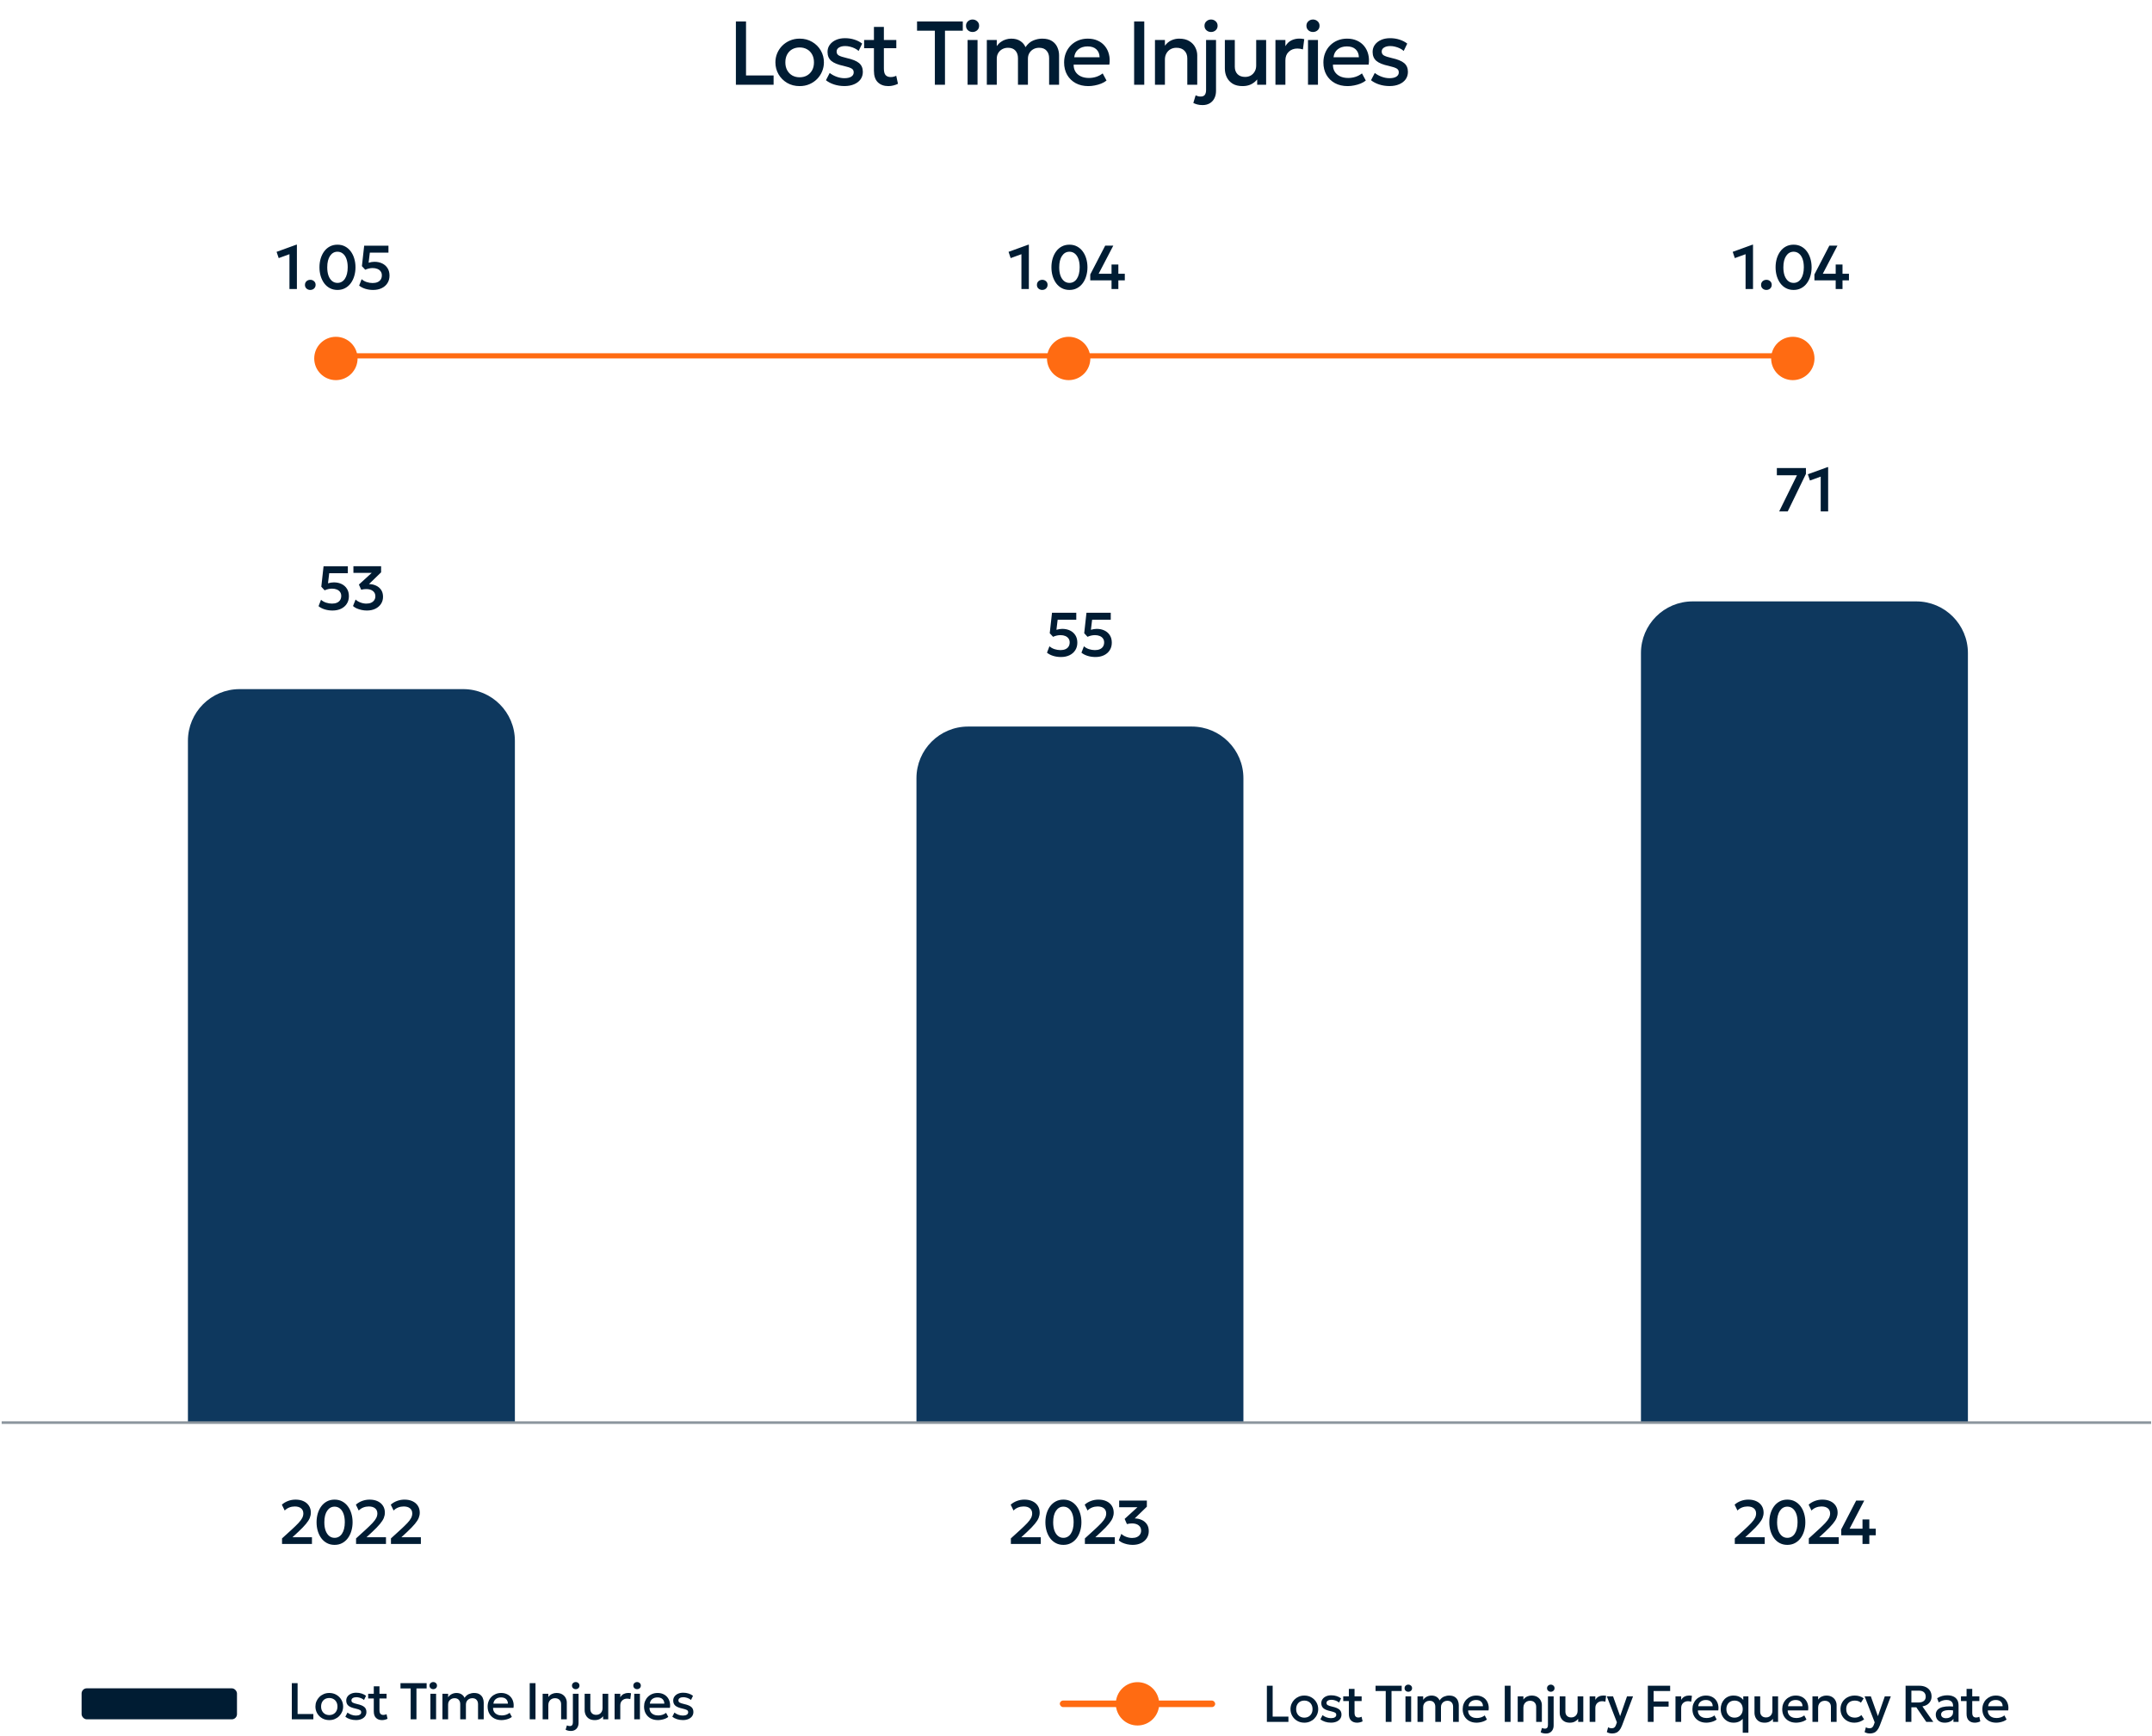<svg width="833" height="672" viewBox="0 0 833 672" fill="none" xmlns="http://www.w3.org/2000/svg">
<path d="M284.852 32.807V8.307H288.772V29.202H299.447V32.807H284.852ZM309.525 33.332C307.716 33.332 306.1 32.918 304.677 32.09C303.265 31.25 302.157 30.136 301.352 28.747C300.547 27.347 300.145 25.813 300.145 24.145C300.145 22.908 300.372 21.741 300.827 20.645C301.294 19.536 301.947 18.556 302.787 17.705C303.639 16.853 304.636 16.182 305.78 15.692C306.923 15.202 308.177 14.957 309.542 14.957C311.35 14.957 312.96 15.377 314.372 16.217C315.795 17.046 316.91 18.16 317.715 19.56C318.52 20.948 318.922 22.476 318.922 24.145C318.922 25.37 318.689 26.536 318.222 27.645C317.767 28.753 317.12 29.733 316.28 30.585C315.44 31.436 314.448 32.107 313.305 32.597C312.161 33.087 310.901 33.332 309.525 33.332ZM309.525 29.92C310.598 29.92 311.549 29.686 312.377 29.22C313.217 28.741 313.876 28.07 314.355 27.207C314.833 26.344 315.072 25.323 315.072 24.145C315.072 22.966 314.833 21.945 314.355 21.082C313.876 20.207 313.217 19.536 312.377 19.07C311.549 18.603 310.598 18.37 309.525 18.37C308.451 18.37 307.495 18.603 306.655 19.07C305.826 19.536 305.173 20.207 304.695 21.082C304.228 21.945 303.995 22.966 303.995 24.145C303.995 25.323 304.234 26.344 304.712 27.207C305.19 28.07 305.844 28.741 306.672 29.22C307.512 29.686 308.463 29.92 309.525 29.92ZM326.884 33.315C325.449 33.315 324.108 33.111 322.859 32.702C321.611 32.294 320.561 31.745 319.709 31.057L321.162 28.24C321.967 28.87 322.871 29.366 323.874 29.727C324.889 30.089 325.887 30.27 326.867 30.27C327.998 30.27 328.879 30.071 329.509 29.675C330.139 29.278 330.454 28.724 330.454 28.012C330.454 27.335 330.18 26.84 329.632 26.525C329.095 26.198 328.068 25.86 326.552 25.51C324.37 25.055 322.783 24.413 321.792 23.585C320.812 22.745 320.322 21.584 320.322 20.102C320.322 19.064 320.608 18.148 321.179 17.355C321.763 16.55 322.562 15.92 323.577 15.465C324.592 15.01 325.764 14.782 327.094 14.782C328.389 14.782 329.608 14.969 330.752 15.342C331.895 15.704 332.887 16.217 333.727 16.882L332.362 19.717C331.93 19.332 331.428 19 330.857 18.72C330.285 18.44 329.678 18.224 329.037 18.072C328.407 17.909 327.777 17.827 327.147 17.827C326.167 17.827 325.368 18.02 324.749 18.405C324.143 18.778 323.839 19.297 323.839 19.962C323.839 20.651 324.131 21.158 324.714 21.485C325.298 21.811 326.301 22.138 327.724 22.465C329.964 22.955 331.568 23.608 332.537 24.425C333.505 25.241 333.989 26.373 333.989 27.82C333.989 28.928 333.692 29.896 333.097 30.725C332.502 31.541 331.668 32.177 330.594 32.632C329.533 33.087 328.296 33.315 326.884 33.315ZM343.864 33.332C342.173 33.332 340.819 32.842 339.804 31.862C338.789 30.882 338.282 29.383 338.282 27.365V10.425H342.132V15.482H346.944V18.667H342.132V26.525C342.132 27.738 342.359 28.596 342.814 29.097C343.281 29.587 343.934 29.832 344.774 29.832C345.183 29.832 345.568 29.785 345.929 29.692C346.291 29.599 346.618 29.476 346.909 29.325L347.592 32.44C347.09 32.696 346.513 32.906 345.859 33.07C345.218 33.245 344.553 33.332 343.864 33.332ZM334.484 18.667V15.482H338.789V18.667H334.484ZM361.865 32.807V11.895H354.97V8.307H372.68V11.895H365.785V32.807H361.865ZM374.537 32.807V15.482H378.387V32.807H374.537ZM376.462 12.385C375.774 12.385 375.179 12.163 374.677 11.72C374.176 11.276 373.925 10.693 373.925 9.97C373.925 9.258 374.176 8.68 374.677 8.237C375.179 7.782 375.774 7.555 376.462 7.555C377.151 7.555 377.746 7.782 378.247 8.237C378.749 8.68 379 9.258 379 9.97C379 10.693 378.749 11.276 378.247 11.72C377.746 12.163 377.151 12.385 376.462 12.385ZM381.982 32.807V15.482H385.832V17.862C386.298 17.186 386.835 16.637 387.442 16.217C388.048 15.786 388.69 15.47 389.367 15.272C390.043 15.062 390.732 14.957 391.432 14.957C392.843 14.957 394.016 15.266 394.949 15.885C395.894 16.503 396.559 17.296 396.944 18.265C397.808 17.005 398.811 16.141 399.954 15.675C401.098 15.196 402.247 14.957 403.402 14.957C405 14.957 406.278 15.272 407.234 15.902C408.191 16.532 408.879 17.343 409.299 18.335C409.731 19.326 409.947 20.347 409.947 21.397V32.807H406.097V22.517C406.097 21.316 405.764 20.347 405.099 19.612C404.446 18.866 403.489 18.492 402.229 18.492C401.401 18.492 400.66 18.673 400.007 19.035C399.353 19.396 398.834 19.898 398.449 20.54C398.076 21.17 397.889 21.899 397.889 22.727V32.807H394.039V22.517C394.039 21.316 393.713 20.347 393.059 19.612C392.406 18.866 391.443 18.492 390.172 18.492C389.355 18.492 388.614 18.673 387.949 19.035C387.296 19.396 386.777 19.898 386.392 20.54C386.018 21.17 385.832 21.899 385.832 22.727V32.807H381.982ZM421.296 33.332C419.429 33.332 417.79 32.953 416.378 32.195C414.967 31.425 413.864 30.351 413.071 28.975C412.289 27.598 411.898 26 411.898 24.18C411.898 22.85 412.126 21.625 412.581 20.505C413.036 19.373 413.678 18.393 414.506 17.565C415.334 16.736 416.303 16.095 417.411 15.64C418.531 15.185 419.75 14.957 421.068 14.957C422.503 14.957 423.781 15.214 424.901 15.727C426.021 16.229 426.948 16.935 427.683 17.845C428.43 18.755 428.955 19.822 429.258 21.047C429.573 22.261 429.626 23.579 429.416 25.002H415.591C415.568 26.041 415.795 26.951 416.273 27.732C416.752 28.502 417.434 29.103 418.321 29.535C419.219 29.966 420.275 30.182 421.488 30.182C422.468 30.182 423.413 30.036 424.323 29.745C425.245 29.441 426.079 28.998 426.826 28.415L428.313 31.18C427.753 31.635 427.077 32.026 426.283 32.352C425.49 32.667 424.662 32.906 423.798 33.07C422.935 33.245 422.101 33.332 421.296 33.332ZM415.818 22.167H425.636C425.601 20.86 425.181 19.834 424.376 19.087C423.583 18.34 422.451 17.967 420.981 17.967C419.558 17.967 418.373 18.34 417.428 19.087C416.495 19.834 415.958 20.86 415.818 22.167ZM439.002 32.807V8.307H442.922V32.807H439.002ZM447.067 32.807V15.482H450.917V17.687C451.64 16.719 452.48 16.025 453.437 15.605C454.393 15.173 455.385 14.957 456.412 14.957C457.998 14.957 459.311 15.272 460.349 15.902C461.387 16.532 462.157 17.343 462.659 18.335C463.172 19.326 463.429 20.347 463.429 21.397V32.807H459.579V22.587C459.579 21.351 459.206 20.359 458.459 19.612C457.724 18.866 456.697 18.492 455.379 18.492C454.516 18.492 453.746 18.685 453.069 19.07C452.404 19.455 451.879 19.991 451.494 20.68C451.109 21.356 450.917 22.15 450.917 23.06V32.807H447.067ZM465.502 40.682C464.744 40.682 464.079 40.606 463.507 40.455C462.936 40.315 462.405 40.116 461.915 39.86L462.807 36.902C463.099 37.042 463.391 37.153 463.682 37.235C463.974 37.328 464.324 37.375 464.732 37.375C465.502 37.375 466.045 37.159 466.36 36.727C466.687 36.295 466.85 35.654 466.85 34.802V15.482H470.7V35.17C470.7 36.29 470.484 37.258 470.052 38.075C469.632 38.903 469.032 39.545 468.25 40C467.468 40.455 466.552 40.682 465.502 40.682ZM468.775 12.385C468.087 12.385 467.492 12.163 466.99 11.72C466.488 11.276 466.237 10.693 466.237 9.97C466.237 9.258 466.488 8.68 466.99 8.237C467.492 7.782 468.087 7.555 468.775 7.555C469.463 7.555 470.058 7.782 470.56 8.237C471.062 8.68 471.312 9.258 471.312 9.97C471.312 10.693 471.062 11.276 470.56 11.72C470.058 12.163 469.463 12.385 468.775 12.385ZM480.979 33.332C479.428 33.332 478.144 33.023 477.129 32.405C476.126 31.775 475.373 30.946 474.872 29.92C474.37 28.893 474.119 27.773 474.119 26.56V15.482H477.969V25.842C477.969 27.032 478.319 27.989 479.019 28.712C479.731 29.424 480.711 29.78 481.959 29.78C482.776 29.78 483.505 29.599 484.147 29.237C484.788 28.864 485.296 28.345 485.669 27.68C486.054 27.015 486.247 26.245 486.247 25.37V15.482H490.097V32.807H486.632V30.76C485.955 31.576 485.15 32.212 484.217 32.667C483.295 33.111 482.216 33.332 480.979 33.332ZM493.701 32.807V15.482H497.551V17.88C498.205 16.795 498.998 16.036 499.931 15.605C500.865 15.161 501.868 14.94 502.941 14.94C503.291 14.94 503.624 14.957 503.939 14.992C504.254 15.027 504.557 15.08 504.849 15.15L504.341 19.122C503.991 19.017 503.636 18.936 503.274 18.877C502.912 18.819 502.551 18.79 502.189 18.79C500.847 18.79 499.739 19.204 498.864 20.032C497.989 20.849 497.551 21.963 497.551 23.375V32.807H493.701ZM506.307 32.807V15.482H510.157V32.807H506.307ZM508.232 12.385C507.544 12.385 506.949 12.163 506.447 11.72C505.945 11.276 505.694 10.693 505.694 9.97C505.694 9.258 505.945 8.68 506.447 8.237C506.949 7.782 507.544 7.555 508.232 7.555C508.92 7.555 509.515 7.782 510.017 8.237C510.519 8.68 510.769 9.258 510.769 9.97C510.769 10.693 510.519 11.276 510.017 11.72C509.515 12.163 508.92 12.385 508.232 12.385ZM521.661 33.332C519.795 33.332 518.155 32.953 516.744 32.195C515.332 31.425 514.23 30.351 513.436 28.975C512.655 27.598 512.264 26 512.264 24.18C512.264 22.85 512.491 21.625 512.946 20.505C513.401 19.373 514.043 18.393 514.871 17.565C515.7 16.736 516.668 16.095 517.776 15.64C518.896 15.185 520.115 14.957 521.434 14.957C522.869 14.957 524.146 15.214 525.266 15.727C526.386 16.229 527.314 16.935 528.049 17.845C528.795 18.755 529.32 19.822 529.624 21.047C529.939 22.261 529.991 23.579 529.781 25.002H515.956C515.933 26.041 516.16 26.951 516.639 27.732C517.117 28.502 517.8 29.103 518.686 29.535C519.585 29.966 520.64 30.182 521.854 30.182C522.834 30.182 523.779 30.036 524.689 29.745C525.61 29.441 526.445 28.998 527.191 28.415L528.679 31.18C528.119 31.635 527.442 32.026 526.649 32.352C525.855 32.667 525.027 32.906 524.164 33.07C523.3 33.245 522.466 33.332 521.661 33.332ZM516.184 22.167H526.001C525.966 20.86 525.546 19.834 524.741 19.087C523.948 18.34 522.816 17.967 521.346 17.967C519.923 17.967 518.739 18.34 517.794 19.087C516.86 19.834 516.324 20.86 516.184 22.167ZM537.876 33.315C536.441 33.315 535.099 33.111 533.851 32.702C532.602 32.294 531.552 31.745 530.701 31.057L532.153 28.24C532.958 28.87 533.862 29.366 534.866 29.727C535.881 30.089 536.878 30.27 537.858 30.27C538.99 30.27 539.871 30.071 540.501 29.675C541.131 29.278 541.446 28.724 541.446 28.012C541.446 27.335 541.171 26.84 540.623 26.525C540.086 26.198 539.06 25.86 537.543 25.51C535.361 25.055 533.775 24.413 532.783 23.585C531.803 22.745 531.313 21.584 531.313 20.102C531.313 19.064 531.599 18.148 532.171 17.355C532.754 16.55 533.553 15.92 534.568 15.465C535.583 15.01 536.756 14.782 538.086 14.782C539.381 14.782 540.6 14.969 541.743 15.342C542.886 15.704 543.878 16.217 544.718 16.882L543.353 19.717C542.921 19.332 542.42 19 541.848 18.72C541.276 18.44 540.67 18.224 540.028 18.072C539.398 17.909 538.768 17.827 538.138 17.827C537.158 17.827 536.359 18.02 535.741 18.405C535.134 18.778 534.831 19.297 534.831 19.962C534.831 20.651 535.122 21.158 535.706 21.485C536.289 21.811 537.292 22.138 538.716 22.465C540.956 22.955 542.56 23.608 543.528 24.425C544.496 25.241 544.981 26.373 544.981 27.82C544.981 28.928 544.683 29.896 544.088 30.725C543.493 31.541 542.659 32.177 541.586 32.632C540.524 33.087 539.287 33.315 537.876 33.315Z" fill="#001C33"/>
<path d="M109.173 597.712V595.564L112.785 592.276C113.921 591.236 114.829 590.356 115.509 589.636C116.189 588.908 116.677 588.256 116.973 587.68C117.269 587.096 117.417 586.512 117.417 585.928C117.417 585.064 117.125 584.396 116.541 583.924C115.965 583.444 115.149 583.204 114.093 583.204C113.357 583.204 112.649 583.336 111.969 583.6C111.297 583.864 110.709 584.256 110.205 584.776L109.101 582.508C109.813 581.876 110.629 581.392 111.549 581.056C112.469 580.72 113.425 580.552 114.417 580.552C115.609 580.552 116.645 580.76 117.525 581.176C118.413 581.592 119.101 582.18 119.589 582.94C120.077 583.692 120.321 584.576 120.321 585.592C120.321 586.28 120.185 586.964 119.913 587.644C119.641 588.324 119.153 589.088 118.449 589.936C117.753 590.784 116.765 591.808 115.485 593.008L113.217 595.108H120.753V597.712H109.173ZM129.508 598.072C128.412 598.072 127.432 597.844 126.568 597.388C125.704 596.932 124.972 596.3 124.372 595.492C123.78 594.684 123.324 593.752 123.004 592.696C122.692 591.64 122.536 590.512 122.536 589.312C122.536 588.104 122.692 586.972 123.004 585.916C123.324 584.86 123.78 583.932 124.372 583.132C124.972 582.324 125.704 581.692 126.568 581.236C127.432 580.78 128.412 580.552 129.508 580.552C130.604 580.552 131.58 580.78 132.436 581.236C133.3 581.692 134.032 582.324 134.632 583.132C135.232 583.932 135.688 584.86 136 585.916C136.32 586.972 136.48 588.104 136.48 589.312C136.48 590.512 136.32 591.64 136 592.696C135.688 593.752 135.232 594.684 134.632 595.492C134.032 596.3 133.3 596.932 132.436 597.388C131.58 597.844 130.604 598.072 129.508 598.072ZM129.508 595.348C130.108 595.348 130.648 595.212 131.128 594.94C131.616 594.668 132.032 594.272 132.376 593.752C132.728 593.232 132.996 592.6 133.18 591.856C133.372 591.112 133.468 590.264 133.468 589.312C133.468 588.04 133.304 586.956 132.976 586.06C132.648 585.156 132.184 584.468 131.584 583.996C130.992 583.516 130.3 583.276 129.508 583.276C128.916 583.276 128.376 583.412 127.888 583.684C127.408 583.956 126.992 584.352 126.64 584.872C126.288 585.384 126.016 586.016 125.824 586.768C125.64 587.512 125.548 588.36 125.548 589.312C125.548 590.576 125.712 591.66 126.04 592.564C126.376 593.46 126.84 594.148 127.432 594.628C128.024 595.108 128.716 595.348 129.508 595.348ZM137.827 597.712V595.564L141.439 592.276C142.575 591.236 143.483 590.356 144.163 589.636C144.843 588.908 145.331 588.256 145.627 587.68C145.923 587.096 146.071 586.512 146.071 585.928C146.071 585.064 145.779 584.396 145.195 583.924C144.619 583.444 143.803 583.204 142.747 583.204C142.011 583.204 141.303 583.336 140.623 583.6C139.951 583.864 139.363 584.256 138.859 584.776L137.755 582.508C138.467 581.876 139.283 581.392 140.203 581.056C141.123 580.72 142.079 580.552 143.071 580.552C144.263 580.552 145.299 580.76 146.179 581.176C147.067 581.592 147.755 582.18 148.243 582.94C148.731 583.692 148.975 584.576 148.975 585.592C148.975 586.28 148.839 586.964 148.567 587.644C148.295 588.324 147.807 589.088 147.103 589.936C146.407 590.784 145.419 591.808 144.139 593.008L141.871 595.108H149.407V597.712H137.827ZM151.333 597.712V595.564L154.945 592.276C156.081 591.236 156.989 590.356 157.669 589.636C158.349 588.908 158.837 588.256 159.133 587.68C159.429 587.096 159.577 586.512 159.577 585.928C159.577 585.064 159.285 584.396 158.701 583.924C158.125 583.444 157.309 583.204 156.253 583.204C155.517 583.204 154.809 583.336 154.129 583.6C153.457 583.864 152.869 584.256 152.365 584.776L151.261 582.508C151.973 581.876 152.789 581.392 153.709 581.056C154.629 580.72 155.585 580.552 156.577 580.552C157.769 580.552 158.805 580.76 159.685 581.176C160.573 581.592 161.261 582.18 161.749 582.94C162.237 583.692 162.481 584.576 162.481 585.592C162.481 586.28 162.345 586.964 162.073 587.644C161.801 588.324 161.313 589.088 160.609 589.936C159.913 590.784 158.925 591.808 157.645 593.008L155.377 595.108H162.913V597.712H151.333Z" fill="#001C33"/>
<path d="M128.691 236.353C127.643 236.353 126.639 236.205 125.679 235.909C124.719 235.605 123.927 235.193 123.303 234.673L124.263 232.189C124.807 232.685 125.459 233.057 126.219 233.305C126.979 233.553 127.747 233.677 128.523 233.677C129.259 233.677 129.891 233.561 130.419 233.329C130.955 233.097 131.367 232.757 131.655 232.309C131.943 231.861 132.087 231.317 132.087 230.677C132.087 230.093 131.935 229.593 131.631 229.177C131.335 228.761 130.919 228.441 130.383 228.217C129.847 227.993 129.227 227.881 128.523 227.881C128.083 227.881 127.619 227.933 127.131 228.037C126.651 228.141 126.159 228.305 125.655 228.529L124.371 227.137L125.247 219.217H134.643V221.917H127.431L126.963 225.817C127.339 225.697 127.715 225.609 128.091 225.553C128.467 225.489 128.839 225.457 129.207 225.457C130.335 225.457 131.339 225.669 132.219 226.093C133.099 226.517 133.791 227.129 134.295 227.929C134.799 228.721 135.051 229.677 135.051 230.797C135.051 231.917 134.783 232.893 134.247 233.725C133.719 234.557 132.975 235.205 132.015 235.669C131.063 236.125 129.955 236.353 128.691 236.353ZM142.022 236.353C141.31 236.353 140.61 236.277 139.922 236.125C139.234 235.973 138.602 235.769 138.026 235.513C137.458 235.249 136.998 234.949 136.646 234.613L137.642 232.093C138.13 232.573 138.758 232.957 139.526 233.245C140.294 233.533 141.062 233.677 141.83 233.677C142.534 233.677 143.146 233.561 143.666 233.329C144.186 233.089 144.586 232.757 144.866 232.333C145.154 231.909 145.298 231.413 145.298 230.845C145.298 229.957 144.974 229.269 144.326 228.781C143.686 228.293 142.838 228.049 141.782 228.049C141.478 228.049 141.158 228.069 140.822 228.109C140.486 228.149 140.146 228.213 139.802 228.301L138.926 226.297L143.894 221.773H136.802V219.193H147.518V221.569L142.826 226.117C143.77 226.125 144.654 226.313 145.478 226.681C146.31 227.041 146.982 227.585 147.494 228.313C148.006 229.041 148.262 229.949 148.262 231.037C148.262 232.085 147.994 233.009 147.458 233.809C146.93 234.601 146.198 235.225 145.262 235.681C144.326 236.129 143.246 236.353 142.022 236.353Z" fill="#001C33"/>
<path d="M410.656 254.353C409.608 254.353 408.604 254.205 407.644 253.909C406.684 253.605 405.892 253.193 405.268 252.673L406.228 250.189C406.772 250.685 407.424 251.057 408.184 251.305C408.944 251.553 409.712 251.677 410.488 251.677C411.224 251.677 411.856 251.561 412.384 251.329C412.92 251.097 413.332 250.757 413.62 250.309C413.908 249.861 414.052 249.317 414.052 248.677C414.052 248.093 413.9 247.593 413.596 247.177C413.3 246.761 412.884 246.441 412.348 246.217C411.812 245.993 411.192 245.881 410.488 245.881C410.048 245.881 409.584 245.933 409.096 246.037C408.616 246.141 408.124 246.305 407.62 246.529L406.336 245.137L407.212 237.217H416.608V239.917H409.396L408.928 243.817C409.304 243.697 409.68 243.609 410.056 243.553C410.432 243.489 410.804 243.457 411.172 243.457C412.3 243.457 413.304 243.669 414.184 244.093C415.064 244.517 415.756 245.129 416.26 245.929C416.764 246.721 417.016 247.677 417.016 248.797C417.016 249.917 416.748 250.893 416.212 251.725C415.684 252.557 414.94 253.205 413.98 253.669C413.028 254.125 411.92 254.353 410.656 254.353ZM423.998 254.353C422.95 254.353 421.946 254.205 420.986 253.909C420.026 253.605 419.234 253.193 418.61 252.673L419.57 250.189C420.114 250.685 420.766 251.057 421.526 251.305C422.286 251.553 423.054 251.677 423.83 251.677C424.566 251.677 425.198 251.561 425.726 251.329C426.262 251.097 426.674 250.757 426.962 250.309C427.25 249.861 427.394 249.317 427.394 248.677C427.394 248.093 427.242 247.593 426.938 247.177C426.642 246.761 426.226 246.441 425.69 246.217C425.154 245.993 424.534 245.881 423.83 245.881C423.39 245.881 422.926 245.933 422.438 246.037C421.958 246.141 421.466 246.305 420.962 246.529L419.678 245.137L420.554 237.217H429.95V239.917H422.738L422.27 243.817C422.646 243.697 423.022 243.609 423.398 243.553C423.774 243.489 424.146 243.457 424.514 243.457C425.642 243.457 426.646 243.669 427.526 244.093C428.406 244.517 429.098 245.129 429.602 245.929C430.106 246.721 430.358 247.677 430.358 248.797C430.358 249.917 430.09 250.893 429.554 251.725C429.026 252.557 428.282 253.205 427.322 253.669C426.37 254.125 425.262 254.353 423.998 254.353Z" fill="#001C33"/>
<path d="M395.373 111.885V98.409L391.209 99.921L390.393 97.497L398.037 94.725H398.253V111.885H395.373ZM403.434 112.245C402.874 112.245 402.39 112.069 401.982 111.717C401.574 111.357 401.37 110.881 401.37 110.289C401.37 109.889 401.462 109.541 401.646 109.245C401.838 108.949 402.09 108.721 402.402 108.561C402.714 108.401 403.058 108.321 403.434 108.321C404.002 108.321 404.486 108.501 404.886 108.861C405.294 109.213 405.498 109.689 405.498 110.289C405.498 110.681 405.402 111.025 405.21 111.321C405.026 111.617 404.778 111.845 404.466 112.005C404.154 112.165 403.81 112.245 403.434 112.245ZM413.961 112.245C412.865 112.245 411.885 112.017 411.021 111.561C410.157 111.105 409.425 110.473 408.825 109.665C408.233 108.857 407.777 107.925 407.457 106.869C407.145 105.813 406.989 104.685 406.989 103.485C406.989 102.277 407.145 101.145 407.457 100.089C407.777 99.033 408.233 98.105 408.825 97.305C409.425 96.497 410.157 95.865 411.021 95.409C411.885 94.953 412.865 94.725 413.961 94.725C415.057 94.725 416.033 94.953 416.889 95.409C417.753 95.865 418.485 96.497 419.085 97.305C419.685 98.105 420.141 99.033 420.453 100.089C420.773 101.145 420.933 102.277 420.933 103.485C420.933 104.685 420.773 105.813 420.453 106.869C420.141 107.925 419.685 108.857 419.085 109.665C418.485 110.473 417.753 111.105 416.889 111.561C416.033 112.017 415.057 112.245 413.961 112.245ZM413.961 109.521C414.561 109.521 415.101 109.385 415.581 109.113C416.069 108.841 416.485 108.445 416.829 107.925C417.181 107.405 417.449 106.773 417.633 106.029C417.825 105.285 417.921 104.437 417.921 103.485C417.921 102.213 417.757 101.129 417.429 100.233C417.101 99.329 416.637 98.641 416.037 98.169C415.445 97.689 414.753 97.449 413.961 97.449C413.369 97.449 412.829 97.585 412.341 97.857C411.861 98.129 411.445 98.525 411.093 99.045C410.741 99.557 410.469 100.189 410.277 100.941C410.093 101.685 410.001 102.533 410.001 103.485C410.001 104.749 410.165 105.833 410.493 106.737C410.829 107.633 411.293 108.321 411.885 108.801C412.477 109.281 413.169 109.521 413.961 109.521ZM430.255 111.885V108.537H422.023V106.245L427.807 95.085H430.939L425.263 105.981H430.255V102.405H432.895V105.981H435.391V108.537H432.895V111.885H430.255Z" fill="#001C33"/>
<path d="M112.043 111.885V98.409L107.879 99.921L107.063 97.497L114.707 94.725H114.923V111.885H112.043ZM120.104 112.245C119.544 112.245 119.06 112.069 118.652 111.717C118.244 111.357 118.04 110.881 118.04 110.289C118.04 109.889 118.132 109.541 118.316 109.245C118.508 108.949 118.76 108.721 119.072 108.561C119.384 108.401 119.728 108.321 120.104 108.321C120.672 108.321 121.156 108.501 121.556 108.861C121.964 109.213 122.168 109.689 122.168 110.289C122.168 110.681 122.072 111.025 121.88 111.321C121.696 111.617 121.448 111.845 121.136 112.005C120.824 112.165 120.48 112.245 120.104 112.245ZM130.631 112.245C129.535 112.245 128.555 112.017 127.691 111.561C126.827 111.105 126.095 110.473 125.495 109.665C124.903 108.857 124.447 107.925 124.127 106.869C123.815 105.813 123.659 104.685 123.659 103.485C123.659 102.277 123.815 101.145 124.127 100.089C124.447 99.033 124.903 98.105 125.495 97.305C126.095 96.497 126.827 95.865 127.691 95.409C128.555 94.953 129.535 94.725 130.631 94.725C131.727 94.725 132.703 94.953 133.559 95.409C134.423 95.865 135.155 96.497 135.755 97.305C136.355 98.105 136.811 99.033 137.123 100.089C137.443 101.145 137.603 102.277 137.603 103.485C137.603 104.685 137.443 105.813 137.123 106.869C136.811 107.925 136.355 108.857 135.755 109.665C135.155 110.473 134.423 111.105 133.559 111.561C132.703 112.017 131.727 112.245 130.631 112.245ZM130.631 109.521C131.231 109.521 131.771 109.385 132.251 109.113C132.739 108.841 133.155 108.445 133.499 107.925C133.851 107.405 134.119 106.773 134.303 106.029C134.495 105.285 134.591 104.437 134.591 103.485C134.591 102.213 134.427 101.129 134.099 100.233C133.771 99.329 133.307 98.641 132.707 98.169C132.115 97.689 131.423 97.449 130.631 97.449C130.039 97.449 129.499 97.585 129.011 97.857C128.531 98.129 128.115 98.525 127.763 99.045C127.411 99.557 127.139 100.189 126.947 100.941C126.763 101.685 126.671 102.533 126.671 103.485C126.671 104.749 126.835 105.833 127.163 106.737C127.499 107.633 127.963 108.321 128.555 108.801C129.147 109.281 129.839 109.521 130.631 109.521ZM144.411 112.245C143.363 112.245 142.359 112.097 141.399 111.801C140.439 111.497 139.647 111.085 139.023 110.565L139.983 108.081C140.527 108.577 141.179 108.949 141.939 109.197C142.699 109.445 143.467 109.569 144.243 109.569C144.979 109.569 145.611 109.453 146.139 109.221C146.675 108.989 147.087 108.649 147.375 108.201C147.663 107.753 147.807 107.209 147.807 106.569C147.807 105.985 147.655 105.485 147.351 105.069C147.055 104.653 146.639 104.333 146.103 104.109C145.567 103.885 144.947 103.773 144.243 103.773C143.803 103.773 143.339 103.825 142.851 103.929C142.371 104.033 141.879 104.197 141.375 104.421L140.091 103.029L140.967 95.109H150.363V97.809H143.151L142.683 101.709C143.059 101.589 143.435 101.501 143.811 101.445C144.187 101.381 144.559 101.349 144.927 101.349C146.055 101.349 147.059 101.561 147.939 101.985C148.819 102.409 149.511 103.021 150.015 103.821C150.519 104.613 150.771 105.569 150.771 106.689C150.771 107.809 150.503 108.785 149.967 109.617C149.439 110.449 148.695 111.097 147.735 111.561C146.783 112.017 145.675 112.245 144.411 112.245Z" fill="#001C33"/>
<path d="M675.68 111.885V98.409L671.516 99.921L670.7 97.497L678.344 94.725H678.56V111.885H675.68ZM683.741 112.245C683.181 112.245 682.697 112.069 682.289 111.717C681.881 111.357 681.677 110.881 681.677 110.289C681.677 109.889 681.769 109.541 681.953 109.245C682.145 108.949 682.397 108.721 682.709 108.561C683.021 108.401 683.365 108.321 683.741 108.321C684.309 108.321 684.793 108.501 685.193 108.861C685.601 109.213 685.805 109.689 685.805 110.289C685.805 110.681 685.709 111.025 685.517 111.321C685.333 111.617 685.085 111.845 684.773 112.005C684.461 112.165 684.117 112.245 683.741 112.245ZM694.268 112.245C693.172 112.245 692.192 112.017 691.328 111.561C690.464 111.105 689.732 110.473 689.132 109.665C688.54 108.857 688.084 107.925 687.764 106.869C687.452 105.813 687.296 104.685 687.296 103.485C687.296 102.277 687.452 101.145 687.764 100.089C688.084 99.033 688.54 98.105 689.132 97.305C689.732 96.497 690.464 95.865 691.328 95.409C692.192 94.953 693.172 94.725 694.268 94.725C695.364 94.725 696.34 94.953 697.196 95.409C698.06 95.865 698.792 96.497 699.392 97.305C699.992 98.105 700.448 99.033 700.76 100.089C701.08 101.145 701.24 102.277 701.24 103.485C701.24 104.685 701.08 105.813 700.76 106.869C700.448 107.925 699.992 108.857 699.392 109.665C698.792 110.473 698.06 111.105 697.196 111.561C696.34 112.017 695.364 112.245 694.268 112.245ZM694.268 109.521C694.868 109.521 695.408 109.385 695.888 109.113C696.376 108.841 696.792 108.445 697.136 107.925C697.488 107.405 697.756 106.773 697.94 106.029C698.132 105.285 698.228 104.437 698.228 103.485C698.228 102.213 698.064 101.129 697.736 100.233C697.408 99.329 696.944 98.641 696.344 98.169C695.752 97.689 695.06 97.449 694.268 97.449C693.676 97.449 693.136 97.585 692.648 97.857C692.168 98.129 691.752 98.525 691.4 99.045C691.048 99.557 690.776 100.189 690.584 100.941C690.4 101.685 690.308 102.533 690.308 103.485C690.308 104.749 690.472 105.833 690.8 106.737C691.136 107.633 691.6 108.321 692.192 108.801C692.784 109.281 693.476 109.521 694.268 109.521ZM710.562 111.885V108.537H702.33V106.245L708.114 95.085H711.246L705.57 105.981H710.562V102.405H713.202V105.981H715.698V108.537H713.202V111.885H710.562Z" fill="#001C33"/>
<path d="M688.687 197.993L695.575 183.989H687.787V181.193H699.043V183.461L691.999 197.993H688.687ZM704.763 197.993V184.517L700.599 186.029L699.783 183.605L707.427 180.833H707.643V197.993H704.763Z" fill="#001C33"/>
<path d="M391.29 597.712V595.564L394.902 592.276C396.038 591.236 396.946 590.356 397.626 589.636C398.306 588.908 398.794 588.256 399.09 587.68C399.386 587.096 399.534 586.512 399.534 585.928C399.534 585.064 399.242 584.396 398.658 583.924C398.082 583.444 397.266 583.204 396.21 583.204C395.474 583.204 394.766 583.336 394.086 583.6C393.414 583.864 392.826 584.256 392.322 584.776L391.218 582.508C391.93 581.876 392.746 581.392 393.666 581.056C394.586 580.72 395.542 580.552 396.534 580.552C397.726 580.552 398.762 580.76 399.642 581.176C400.53 581.592 401.218 582.18 401.706 582.94C402.194 583.692 402.438 584.576 402.438 585.592C402.438 586.28 402.302 586.964 402.03 587.644C401.758 588.324 401.27 589.088 400.566 589.936C399.87 590.784 398.882 591.808 397.602 593.008L395.334 595.108H402.87V597.712H391.29ZM411.625 598.072C410.529 598.072 409.549 597.844 408.685 597.388C407.821 596.932 407.089 596.3 406.489 595.492C405.897 594.684 405.441 593.752 405.121 592.696C404.809 591.64 404.653 590.512 404.653 589.312C404.653 588.104 404.809 586.972 405.121 585.916C405.441 584.86 405.897 583.932 406.489 583.132C407.089 582.324 407.821 581.692 408.685 581.236C409.549 580.78 410.529 580.552 411.625 580.552C412.721 580.552 413.697 580.78 414.553 581.236C415.417 581.692 416.149 582.324 416.749 583.132C417.349 583.932 417.805 584.86 418.117 585.916C418.437 586.972 418.597 588.104 418.597 589.312C418.597 590.512 418.437 591.64 418.117 592.696C417.805 593.752 417.349 594.684 416.749 595.492C416.149 596.3 415.417 596.932 414.553 597.388C413.697 597.844 412.721 598.072 411.625 598.072ZM411.625 595.348C412.225 595.348 412.765 595.212 413.245 594.94C413.733 594.668 414.149 594.272 414.493 593.752C414.845 593.232 415.113 592.6 415.297 591.856C415.489 591.112 415.585 590.264 415.585 589.312C415.585 588.04 415.421 586.956 415.093 586.06C414.765 585.156 414.301 584.468 413.701 583.996C413.109 583.516 412.417 583.276 411.625 583.276C411.033 583.276 410.493 583.412 410.005 583.684C409.525 583.956 409.109 584.352 408.757 584.872C408.405 585.384 408.133 586.016 407.941 586.768C407.757 587.512 407.665 588.36 407.665 589.312C407.665 590.576 407.829 591.66 408.157 592.564C408.493 593.46 408.957 594.148 409.549 594.628C410.141 595.108 410.833 595.348 411.625 595.348ZM419.944 597.712V595.564L423.556 592.276C424.692 591.236 425.6 590.356 426.28 589.636C426.96 588.908 427.448 588.256 427.744 587.68C428.04 587.096 428.188 586.512 428.188 585.928C428.188 585.064 427.896 584.396 427.312 583.924C426.736 583.444 425.92 583.204 424.864 583.204C424.128 583.204 423.42 583.336 422.74 583.6C422.068 583.864 421.48 584.256 420.976 584.776L419.872 582.508C420.584 581.876 421.4 581.392 422.32 581.056C423.24 580.72 424.196 580.552 425.188 580.552C426.38 580.552 427.416 580.76 428.296 581.176C429.184 581.592 429.872 582.18 430.36 582.94C430.848 583.692 431.092 584.576 431.092 585.592C431.092 586.28 430.956 586.964 430.684 587.644C430.412 588.324 429.924 589.088 429.22 589.936C428.524 590.784 427.536 591.808 426.256 593.008L423.988 595.108H431.524V597.712H419.944ZM438.43 598.072C437.718 598.072 437.018 597.996 436.33 597.844C435.642 597.692 435.01 597.488 434.434 597.232C433.866 596.968 433.406 596.668 433.054 596.332L434.05 593.812C434.538 594.292 435.166 594.676 435.934 594.964C436.702 595.252 437.47 595.396 438.238 595.396C438.942 595.396 439.554 595.28 440.074 595.048C440.594 594.808 440.994 594.476 441.274 594.052C441.562 593.628 441.706 593.132 441.706 592.564C441.706 591.676 441.382 590.988 440.734 590.5C440.094 590.012 439.246 589.768 438.19 589.768C437.886 589.768 437.566 589.788 437.23 589.828C436.894 589.868 436.554 589.932 436.21 590.02L435.334 588.016L440.302 583.492H433.21V580.912H443.926V583.288L439.234 587.836C440.178 587.844 441.062 588.032 441.886 588.4C442.718 588.76 443.39 589.304 443.902 590.032C444.414 590.76 444.67 591.668 444.67 592.756C444.67 593.804 444.402 594.728 443.866 595.528C443.338 596.32 442.606 596.944 441.67 597.4C440.734 597.848 439.654 598.072 438.43 598.072Z" fill="#001C33"/>
<path d="M671.509 597.712V595.564L675.121 592.276C676.257 591.236 677.165 590.356 677.845 589.636C678.525 588.908 679.013 588.256 679.309 587.68C679.605 587.096 679.753 586.512 679.753 585.928C679.753 585.064 679.461 584.396 678.877 583.924C678.301 583.444 677.485 583.204 676.429 583.204C675.693 583.204 674.985 583.336 674.305 583.6C673.633 583.864 673.045 584.256 672.541 584.776L671.437 582.508C672.149 581.876 672.965 581.392 673.885 581.056C674.805 580.72 675.761 580.552 676.753 580.552C677.945 580.552 678.981 580.76 679.861 581.176C680.749 581.592 681.437 582.18 681.925 582.94C682.413 583.692 682.657 584.576 682.657 585.592C682.657 586.28 682.521 586.964 682.249 587.644C681.977 588.324 681.489 589.088 680.785 589.936C680.089 590.784 679.101 591.808 677.821 593.008L675.553 595.108H683.089V597.712H671.509ZM691.843 598.072C690.747 598.072 689.767 597.844 688.903 597.388C688.039 596.932 687.307 596.3 686.707 595.492C686.115 594.684 685.659 593.752 685.339 592.696C685.027 591.64 684.871 590.512 684.871 589.312C684.871 588.104 685.027 586.972 685.339 585.916C685.659 584.86 686.115 583.932 686.707 583.132C687.307 582.324 688.039 581.692 688.903 581.236C689.767 580.78 690.747 580.552 691.843 580.552C692.939 580.552 693.915 580.78 694.771 581.236C695.635 581.692 696.367 582.324 696.967 583.132C697.567 583.932 698.023 584.86 698.335 585.916C698.655 586.972 698.815 588.104 698.815 589.312C698.815 590.512 698.655 591.64 698.335 592.696C698.023 593.752 697.567 594.684 696.967 595.492C696.367 596.3 695.635 596.932 694.771 597.388C693.915 597.844 692.939 598.072 691.843 598.072ZM691.843 595.348C692.443 595.348 692.983 595.212 693.463 594.94C693.951 594.668 694.367 594.272 694.711 593.752C695.063 593.232 695.331 592.6 695.515 591.856C695.707 591.112 695.803 590.264 695.803 589.312C695.803 588.04 695.639 586.956 695.311 586.06C694.983 585.156 694.519 584.468 693.919 583.996C693.327 583.516 692.635 583.276 691.843 583.276C691.251 583.276 690.711 583.412 690.223 583.684C689.743 583.956 689.327 584.352 688.975 584.872C688.623 585.384 688.351 586.016 688.159 586.768C687.975 587.512 687.883 588.36 687.883 589.312C687.883 590.576 688.047 591.66 688.375 592.564C688.711 593.46 689.175 594.148 689.767 594.628C690.359 595.108 691.051 595.348 691.843 595.348ZM700.162 597.712V595.564L703.774 592.276C704.91 591.236 705.818 590.356 706.498 589.636C707.178 588.908 707.666 588.256 707.962 587.68C708.258 587.096 708.406 586.512 708.406 585.928C708.406 585.064 708.114 584.396 707.53 583.924C706.954 583.444 706.138 583.204 705.082 583.204C704.346 583.204 703.638 583.336 702.958 583.6C702.286 583.864 701.698 584.256 701.194 584.776L700.09 582.508C700.802 581.876 701.618 581.392 702.538 581.056C703.458 580.72 704.414 580.552 705.406 580.552C706.598 580.552 707.634 580.76 708.514 581.176C709.402 581.592 710.09 582.18 710.578 582.94C711.066 583.692 711.31 584.576 711.31 585.592C711.31 586.28 711.174 586.964 710.902 587.644C710.63 588.324 710.142 589.088 709.438 589.936C708.742 590.784 707.754 591.808 706.474 593.008L704.206 595.108H711.742V597.712H700.162ZM720.941 597.712V594.364H712.709V592.072L718.493 580.912H721.625L715.949 591.808H720.941V588.232H723.581V591.808H726.077V594.364H723.581V597.712H720.941Z" fill="#001C33"/>
<path d="M72.743 286.782C72.743 275.737 81.698 266.782 92.743 266.782H179.302C190.347 266.782 199.302 275.737 199.302 286.782V550.739H72.743V286.782Z" fill="#0E385E"/>
<path d="M354.743 301.273C354.743 290.228 363.697 281.273 374.743 281.273H461.302C472.347 281.273 481.302 290.228 481.302 301.273V550.739H354.743V301.273Z" fill="#0E385E"/>
<path d="M635.184 252.821C635.184 241.776 644.139 232.821 655.184 232.821H741.743C752.789 232.821 761.743 241.776 761.743 252.821V550.739H635.184V252.821Z" fill="#0E385E"/>
<circle cx="413.657" cy="138.774" r="8.39" fill="#FF6B12"/>
<path d="M112.955 665.607V651.607H115.195V663.547H121.295V665.607H112.955ZM127.454 665.907C126.42 665.907 125.497 665.671 124.684 665.197C123.877 664.717 123.244 664.081 122.784 663.287C122.324 662.487 122.094 661.611 122.094 660.657C122.094 659.951 122.224 659.284 122.484 658.657C122.75 658.024 123.124 657.464 123.604 656.977C124.09 656.491 124.66 656.107 125.314 655.827C125.967 655.547 126.684 655.407 127.464 655.407C128.497 655.407 129.417 655.647 130.224 656.127C131.037 656.601 131.674 657.237 132.134 658.037C132.594 658.831 132.824 659.704 132.824 660.657C132.824 661.357 132.69 662.024 132.424 662.657C132.164 663.291 131.794 663.851 131.314 664.337C130.834 664.824 130.267 665.207 129.614 665.487C128.96 665.767 128.24 665.907 127.454 665.907ZM127.454 663.957C128.067 663.957 128.61 663.824 129.084 663.557C129.564 663.284 129.94 662.901 130.214 662.407C130.487 661.914 130.624 661.331 130.624 660.657C130.624 659.984 130.487 659.401 130.214 658.907C129.94 658.407 129.564 658.024 129.084 657.757C128.61 657.491 128.067 657.357 127.454 657.357C126.84 657.357 126.294 657.491 125.814 657.757C125.34 658.024 124.967 658.407 124.694 658.907C124.427 659.401 124.294 659.984 124.294 660.657C124.294 661.331 124.43 661.914 124.704 662.407C124.977 662.901 125.35 663.284 125.824 663.557C126.304 663.824 126.847 663.957 127.454 663.957ZM137.774 665.897C136.954 665.897 136.187 665.781 135.474 665.547C134.76 665.314 134.16 665.001 133.674 664.607L134.504 662.997C134.964 663.357 135.48 663.641 136.054 663.847C136.634 664.054 137.204 664.157 137.764 664.157C138.41 664.157 138.914 664.044 139.274 663.817C139.634 663.591 139.814 663.274 139.814 662.867C139.814 662.481 139.657 662.197 139.344 662.017C139.037 661.831 138.45 661.637 137.584 661.437C136.337 661.177 135.43 660.811 134.864 660.337C134.304 659.857 134.024 659.194 134.024 658.347C134.024 657.754 134.187 657.231 134.514 656.777C134.847 656.317 135.304 655.957 135.884 655.697C136.464 655.437 137.134 655.307 137.894 655.307C138.634 655.307 139.33 655.414 139.984 655.627C140.637 655.834 141.204 656.127 141.684 656.507L140.904 658.127C140.657 657.907 140.37 657.717 140.044 657.557C139.717 657.397 139.37 657.274 139.004 657.187C138.644 657.094 138.284 657.047 137.924 657.047C137.364 657.047 136.907 657.157 136.554 657.377C136.207 657.591 136.034 657.887 136.034 658.267C136.034 658.661 136.2 658.951 136.534 659.137C136.867 659.324 137.44 659.511 138.254 659.697C139.534 659.977 140.45 660.351 141.004 660.817C141.557 661.284 141.834 661.931 141.834 662.757C141.834 663.391 141.664 663.944 141.324 664.417C140.984 664.884 140.507 665.247 139.894 665.507C139.287 665.767 138.58 665.897 137.774 665.897ZM147.876 665.907C146.91 665.907 146.136 665.627 145.556 665.067C144.976 664.507 144.686 663.651 144.686 662.497V652.817H146.886V655.707H149.636V657.527H146.886V662.017C146.886 662.711 147.016 663.201 147.276 663.487C147.543 663.767 147.916 663.907 148.396 663.907C148.63 663.907 148.85 663.881 149.056 663.827C149.263 663.774 149.45 663.704 149.616 663.617L150.006 665.397C149.72 665.544 149.39 665.664 149.016 665.757C148.65 665.857 148.27 665.907 147.876 665.907ZM142.516 657.527V655.707H144.976V657.527H142.516ZM158.962 665.607V653.657H155.022V651.607H165.142V653.657H161.202V665.607H158.962ZM166.604 665.607V655.707H168.804V665.607H166.604ZM167.704 653.937C167.31 653.937 166.97 653.811 166.684 653.557C166.397 653.304 166.254 652.971 166.254 652.557C166.254 652.151 166.397 651.821 166.684 651.567C166.97 651.307 167.31 651.177 167.704 651.177C168.097 651.177 168.437 651.307 168.724 651.567C169.01 651.821 169.154 652.151 169.154 652.557C169.154 652.971 169.01 653.304 168.724 653.557C168.437 653.811 168.097 653.937 167.704 653.937ZM171.258 665.607V655.707H173.458V657.067C173.724 656.681 174.031 656.367 174.378 656.127C174.724 655.881 175.091 655.701 175.478 655.587C175.864 655.467 176.258 655.407 176.658 655.407C177.464 655.407 178.134 655.584 178.668 655.937C179.208 656.291 179.588 656.744 179.808 657.297C180.301 656.577 180.874 656.084 181.528 655.817C182.181 655.544 182.838 655.407 183.498 655.407C184.411 655.407 185.141 655.587 185.688 655.947C186.234 656.307 186.628 656.771 186.868 657.337C187.114 657.904 187.238 658.487 187.238 659.087V665.607H185.038V659.727C185.038 659.041 184.848 658.487 184.468 658.067C184.094 657.641 183.548 657.427 182.828 657.427C182.354 657.427 181.931 657.531 181.558 657.737C181.184 657.944 180.888 658.231 180.668 658.597C180.454 658.957 180.348 659.374 180.348 659.847V665.607H178.148V659.727C178.148 659.041 177.961 658.487 177.588 658.067C177.214 657.641 176.664 657.427 175.938 657.427C175.471 657.427 175.048 657.531 174.668 657.737C174.294 657.944 173.998 658.231 173.778 658.597C173.564 658.957 173.458 659.374 173.458 659.847V665.607H171.258ZM194.123 665.907C193.056 665.907 192.12 665.691 191.313 665.257C190.506 664.817 189.876 664.204 189.423 663.417C188.976 662.631 188.753 661.717 188.753 660.677C188.753 659.917 188.883 659.217 189.143 658.577C189.403 657.931 189.77 657.371 190.243 656.897C190.716 656.424 191.27 656.057 191.903 655.797C192.543 655.537 193.24 655.407 193.993 655.407C194.813 655.407 195.543 655.554 196.183 655.847C196.823 656.134 197.353 656.537 197.773 657.057C198.2 657.577 198.5 658.187 198.673 658.887C198.853 659.581 198.883 660.334 198.763 661.147H190.863C190.85 661.741 190.98 662.261 191.253 662.707C191.526 663.147 191.916 663.491 192.423 663.737C192.936 663.984 193.54 664.107 194.233 664.107C194.793 664.107 195.333 664.024 195.853 663.857C196.38 663.684 196.856 663.431 197.283 663.097L198.133 664.677C197.813 664.937 197.426 665.161 196.973 665.347C196.52 665.527 196.046 665.664 195.553 665.757C195.06 665.857 194.583 665.907 194.123 665.907ZM190.993 659.527H196.603C196.583 658.781 196.343 658.194 195.883 657.767C195.43 657.341 194.783 657.127 193.943 657.127C193.13 657.127 192.453 657.341 191.913 657.767C191.38 658.194 191.073 658.781 190.993 659.527ZM205.041 665.607V651.607H207.281V665.607H205.041ZM210.049 665.607V655.707H212.249V656.967C212.662 656.414 213.142 656.017 213.689 655.777C214.236 655.531 214.802 655.407 215.389 655.407C216.296 655.407 217.046 655.587 217.639 655.947C218.232 656.307 218.672 656.771 218.959 657.337C219.252 657.904 219.399 658.487 219.399 659.087V665.607H217.199V659.767C217.199 659.061 216.986 658.494 216.559 658.067C216.139 657.641 215.552 657.427 214.799 657.427C214.306 657.427 213.866 657.537 213.479 657.757C213.099 657.977 212.799 658.284 212.579 658.677C212.359 659.064 212.249 659.517 212.249 660.037V665.607H210.049ZM220.984 670.107C220.55 670.107 220.17 670.064 219.844 669.977C219.517 669.897 219.214 669.784 218.934 669.637L219.444 667.947C219.61 668.027 219.777 668.091 219.944 668.137C220.11 668.191 220.31 668.217 220.544 668.217C220.984 668.217 221.294 668.094 221.474 667.847C221.66 667.601 221.754 667.234 221.754 666.747V655.707H223.954V666.957C223.954 667.597 223.83 668.151 223.584 668.617C223.344 669.091 223 669.457 222.554 669.717C222.107 669.977 221.584 670.107 220.984 670.107ZM222.854 653.937C222.46 653.937 222.12 653.811 221.834 653.557C221.547 653.304 221.404 652.971 221.404 652.557C221.404 652.151 221.547 651.821 221.834 651.567C222.12 651.307 222.46 651.177 222.854 651.177C223.247 651.177 223.587 651.307 223.874 651.567C224.16 651.821 224.304 652.151 224.304 652.557C224.304 652.971 224.16 653.304 223.874 653.557C223.587 653.811 223.247 653.937 222.854 653.937ZM230.228 665.907C229.341 665.907 228.608 665.731 228.028 665.377C227.454 665.017 227.024 664.544 226.738 663.957C226.451 663.371 226.308 662.731 226.308 662.037V655.707H228.508V661.627C228.508 662.307 228.708 662.854 229.108 663.267C229.514 663.674 230.074 663.877 230.788 663.877C231.254 663.877 231.671 663.774 232.038 663.567C232.404 663.354 232.694 663.057 232.908 662.677C233.128 662.297 233.238 661.857 233.238 661.357V655.707H235.438V665.607H233.458V664.437C233.071 664.904 232.611 665.267 232.078 665.527C231.551 665.781 230.934 665.907 230.228 665.907ZM237.898 665.607V655.707H240.098V657.077C240.471 656.457 240.924 656.024 241.458 655.777C241.991 655.524 242.564 655.397 243.178 655.397C243.378 655.397 243.568 655.407 243.748 655.427C243.928 655.447 244.101 655.477 244.268 655.517L243.978 657.787C243.778 657.727 243.574 657.681 243.368 657.647C243.161 657.614 242.954 657.597 242.748 657.597C241.981 657.597 241.348 657.834 240.848 658.307C240.348 658.774 240.098 659.411 240.098 660.217V665.607H237.898ZM245.501 665.607V655.707H247.701V665.607H245.501ZM246.601 653.937C246.207 653.937 245.867 653.811 245.581 653.557C245.294 653.304 245.151 652.971 245.151 652.557C245.151 652.151 245.294 651.821 245.581 651.567C245.867 651.307 246.207 651.177 246.601 651.177C246.994 651.177 247.334 651.307 247.621 651.567C247.907 651.821 248.051 652.151 248.051 652.557C248.051 652.971 247.907 653.304 247.621 653.557C247.334 653.811 246.994 653.937 246.601 653.937ZM254.675 665.907C253.608 665.907 252.671 665.691 251.865 665.257C251.058 664.817 250.428 664.204 249.975 663.417C249.528 662.631 249.305 661.717 249.305 660.677C249.305 659.917 249.435 659.217 249.695 658.577C249.955 657.931 250.321 657.371 250.795 656.897C251.268 656.424 251.821 656.057 252.455 655.797C253.095 655.537 253.791 655.407 254.545 655.407C255.365 655.407 256.095 655.554 256.735 655.847C257.375 656.134 257.905 656.537 258.325 657.057C258.751 657.577 259.051 658.187 259.225 658.887C259.405 659.581 259.435 660.334 259.315 661.147H251.415C251.401 661.741 251.531 662.261 251.805 662.707C252.078 663.147 252.468 663.491 252.975 663.737C253.488 663.984 254.091 664.107 254.785 664.107C255.345 664.107 255.885 664.024 256.405 663.857C256.931 663.684 257.408 663.431 257.835 663.097L258.685 664.677C258.365 664.937 257.978 665.161 257.525 665.347C257.071 665.527 256.598 665.664 256.105 665.757C255.611 665.857 255.135 665.907 254.675 665.907ZM251.545 659.527H257.155C257.135 658.781 256.895 658.194 256.435 657.767C255.981 657.341 255.335 657.127 254.495 657.127C253.681 657.127 253.005 657.341 252.465 657.767C251.931 658.194 251.625 658.781 251.545 659.527ZM264.34 665.897C263.52 665.897 262.753 665.781 262.04 665.547C261.327 665.314 260.727 665.001 260.24 664.607L261.07 662.997C261.53 663.357 262.047 663.641 262.62 663.847C263.2 664.054 263.77 664.157 264.33 664.157C264.977 664.157 265.48 664.044 265.84 663.817C266.2 663.591 266.38 663.274 266.38 662.867C266.38 662.481 266.223 662.197 265.91 662.017C265.603 661.831 265.017 661.637 264.15 661.437C262.903 661.177 261.997 660.811 261.43 660.337C260.87 659.857 260.59 659.194 260.59 658.347C260.59 657.754 260.753 657.231 261.08 656.777C261.413 656.317 261.87 655.957 262.45 655.697C263.03 655.437 263.7 655.307 264.46 655.307C265.2 655.307 265.897 655.414 266.55 655.627C267.203 655.834 267.77 656.127 268.25 656.507L267.47 658.127C267.223 657.907 266.937 657.717 266.61 657.557C266.283 657.397 265.937 657.274 265.57 657.187C265.21 657.094 264.85 657.047 264.49 657.047C263.93 657.047 263.473 657.157 263.12 657.377C262.773 657.591 262.6 657.887 262.6 658.267C262.6 658.661 262.767 658.951 263.1 659.137C263.433 659.324 264.007 659.511 264.82 659.697C266.1 659.977 267.017 660.351 267.57 660.817C268.123 661.284 268.4 661.931 268.4 662.757C268.4 663.391 268.23 663.944 267.89 664.417C267.55 664.884 267.073 665.247 266.46 665.507C265.853 665.767 265.147 665.897 264.34 665.897Z" fill="#001C33"/>
<path d="M490.384 666.607V652.607H492.624V664.547H498.724V666.607H490.384ZM504.883 666.907C503.85 666.907 502.926 666.671 502.113 666.197C501.306 665.717 500.673 665.081 500.213 664.287C499.753 663.487 499.523 662.611 499.523 661.657C499.523 660.951 499.653 660.284 499.913 659.657C500.18 659.024 500.553 658.464 501.033 657.977C501.52 657.491 502.09 657.107 502.743 656.827C503.396 656.547 504.113 656.407 504.893 656.407C505.926 656.407 506.846 656.647 507.653 657.127C508.466 657.601 509.103 658.237 509.563 659.037C510.023 659.831 510.253 660.704 510.253 661.657C510.253 662.357 510.12 663.024 509.853 663.657C509.593 664.291 509.223 664.851 508.743 665.337C508.263 665.824 507.696 666.207 507.043 666.487C506.39 666.767 505.67 666.907 504.883 666.907ZM504.883 664.957C505.496 664.957 506.04 664.824 506.513 664.557C506.993 664.284 507.37 663.901 507.643 663.407C507.916 662.914 508.053 662.331 508.053 661.657C508.053 660.984 507.916 660.401 507.643 659.907C507.37 659.407 506.993 659.024 506.513 658.757C506.04 658.491 505.496 658.357 504.883 658.357C504.27 658.357 503.723 658.491 503.243 658.757C502.77 659.024 502.396 659.407 502.123 659.907C501.856 660.401 501.723 660.984 501.723 661.657C501.723 662.331 501.86 662.914 502.133 663.407C502.406 663.901 502.78 664.284 503.253 664.557C503.733 664.824 504.276 664.957 504.883 664.957ZM515.203 666.897C514.383 666.897 513.616 666.781 512.903 666.547C512.189 666.314 511.589 666.001 511.103 665.607L511.933 663.997C512.393 664.357 512.909 664.641 513.483 664.847C514.063 665.054 514.633 665.157 515.193 665.157C515.839 665.157 516.343 665.044 516.703 664.817C517.063 664.591 517.243 664.274 517.243 663.867C517.243 663.481 517.086 663.197 516.773 663.017C516.466 662.831 515.879 662.637 515.013 662.437C513.766 662.177 512.859 661.811 512.293 661.337C511.733 660.857 511.453 660.194 511.453 659.347C511.453 658.754 511.616 658.231 511.943 657.777C512.276 657.317 512.733 656.957 513.313 656.697C513.893 656.437 514.563 656.307 515.323 656.307C516.063 656.307 516.759 656.414 517.413 656.627C518.066 656.834 518.633 657.127 519.113 657.507L518.333 659.127C518.086 658.907 517.799 658.717 517.473 658.557C517.146 658.397 516.799 658.274 516.433 658.187C516.073 658.094 515.713 658.047 515.353 658.047C514.793 658.047 514.336 658.157 513.983 658.377C513.636 658.591 513.463 658.887 513.463 659.267C513.463 659.661 513.629 659.951 513.963 660.137C514.296 660.324 514.869 660.511 515.683 660.697C516.963 660.977 517.879 661.351 518.433 661.817C518.986 662.284 519.263 662.931 519.263 663.757C519.263 664.391 519.093 664.944 518.753 665.417C518.413 665.884 517.936 666.247 517.323 666.507C516.716 666.767 516.009 666.897 515.203 666.897ZM525.306 666.907C524.339 666.907 523.566 666.627 522.986 666.067C522.406 665.507 522.116 664.651 522.116 663.497V653.817H524.316V656.707H527.066V658.527H524.316V663.017C524.316 663.711 524.446 664.201 524.706 664.487C524.972 664.767 525.346 664.907 525.826 664.907C526.059 664.907 526.279 664.881 526.486 664.827C526.692 664.774 526.879 664.704 527.046 664.617L527.436 666.397C527.149 666.544 526.819 666.664 526.446 666.757C526.079 666.857 525.699 666.907 525.306 666.907ZM519.946 658.527V656.707H522.406V658.527H519.946ZM536.392 666.607V654.657H532.452V652.607H542.572V654.657H538.632V666.607H536.392ZM544.033 666.607V656.707H546.233V666.607H544.033ZM545.133 654.937C544.74 654.937 544.4 654.811 544.113 654.557C543.826 654.304 543.683 653.971 543.683 653.557C543.683 653.151 543.826 652.821 544.113 652.567C544.4 652.307 544.74 652.177 545.133 652.177C545.526 652.177 545.866 652.307 546.153 652.567C546.44 652.821 546.583 653.151 546.583 653.557C546.583 653.971 546.44 654.304 546.153 654.557C545.866 654.811 545.526 654.937 545.133 654.937ZM548.687 666.607V656.707H550.887V658.067C551.154 657.681 551.46 657.367 551.807 657.127C552.154 656.881 552.52 656.701 552.907 656.587C553.294 656.467 553.687 656.407 554.087 656.407C554.894 656.407 555.564 656.584 556.097 656.937C556.637 657.291 557.017 657.744 557.237 658.297C557.73 657.577 558.304 657.084 558.957 656.817C559.61 656.544 560.267 656.407 560.927 656.407C561.84 656.407 562.57 656.587 563.117 656.947C563.664 657.307 564.057 657.771 564.297 658.337C564.544 658.904 564.667 659.487 564.667 660.087V666.607H562.467V660.727C562.467 660.041 562.277 659.487 561.897 659.067C561.524 658.641 560.977 658.427 560.257 658.427C559.784 658.427 559.36 658.531 558.987 658.737C558.614 658.944 558.317 659.231 558.097 659.597C557.884 659.957 557.777 660.374 557.777 660.847V666.607H555.577V660.727C555.577 660.041 555.39 659.487 555.017 659.067C554.644 658.641 554.094 658.427 553.367 658.427C552.9 658.427 552.477 658.531 552.097 658.737C551.724 658.944 551.427 659.231 551.207 659.597C550.994 659.957 550.887 660.374 550.887 660.847V666.607H548.687ZM571.552 666.907C570.486 666.907 569.549 666.691 568.742 666.257C567.936 665.817 567.306 665.204 566.852 664.417C566.406 663.631 566.182 662.717 566.182 661.677C566.182 660.917 566.312 660.217 566.572 659.577C566.832 658.931 567.199 658.371 567.672 657.897C568.146 657.424 568.699 657.057 569.332 656.797C569.972 656.537 570.669 656.407 571.422 656.407C572.242 656.407 572.972 656.554 573.612 656.847C574.252 657.134 574.782 657.537 575.202 658.057C575.629 658.577 575.929 659.187 576.102 659.887C576.282 660.581 576.312 661.334 576.192 662.147H568.292C568.279 662.741 568.409 663.261 568.682 663.707C568.956 664.147 569.346 664.491 569.852 664.737C570.366 664.984 570.969 665.107 571.662 665.107C572.222 665.107 572.762 665.024 573.282 664.857C573.809 664.684 574.286 664.431 574.712 664.097L575.562 665.677C575.242 665.937 574.856 666.161 574.402 666.347C573.949 666.527 573.476 666.664 572.982 666.757C572.489 666.857 572.012 666.907 571.552 666.907ZM568.422 660.527H574.032C574.012 659.781 573.772 659.194 573.312 658.767C572.859 658.341 572.212 658.127 571.372 658.127C570.559 658.127 569.882 658.341 569.342 658.767C568.809 659.194 568.502 659.781 568.422 660.527ZM582.47 666.607V652.607H584.71V666.607H582.47ZM587.478 666.607V656.707H589.678V657.967C590.092 657.414 590.572 657.017 591.118 656.777C591.665 656.531 592.232 656.407 592.818 656.407C593.725 656.407 594.475 656.587 595.068 656.947C595.662 657.307 596.102 657.771 596.388 658.337C596.682 658.904 596.828 659.487 596.828 660.087V666.607H594.628V660.767C594.628 660.061 594.415 659.494 593.988 659.067C593.568 658.641 592.982 658.427 592.228 658.427C591.735 658.427 591.295 658.537 590.908 658.757C590.528 658.977 590.228 659.284 590.008 659.677C589.788 660.064 589.678 660.517 589.678 661.037V666.607H587.478ZM598.413 671.107C597.98 671.107 597.6 671.064 597.273 670.977C596.946 670.897 596.643 670.784 596.363 670.637L596.873 668.947C597.04 669.027 597.206 669.091 597.373 669.137C597.54 669.191 597.74 669.217 597.973 669.217C598.413 669.217 598.723 669.094 598.903 668.847C599.09 668.601 599.183 668.234 599.183 667.747V656.707H601.383V667.957C601.383 668.597 601.26 669.151 601.013 669.617C600.773 670.091 600.43 670.457 599.983 670.717C599.536 670.977 599.013 671.107 598.413 671.107ZM600.283 654.937C599.89 654.937 599.55 654.811 599.263 654.557C598.976 654.304 598.833 653.971 598.833 653.557C598.833 653.151 598.976 652.821 599.263 652.567C599.55 652.307 599.89 652.177 600.283 652.177C600.676 652.177 601.016 652.307 601.303 652.567C601.59 652.821 601.733 653.151 601.733 653.557C601.733 653.971 601.59 654.304 601.303 654.557C601.016 654.811 600.676 654.937 600.283 654.937ZM607.657 666.907C606.77 666.907 606.037 666.731 605.457 666.377C604.884 666.017 604.454 665.544 604.167 664.957C603.88 664.371 603.737 663.731 603.737 663.037V656.707H605.937V662.627C605.937 663.307 606.137 663.854 606.537 664.267C606.944 664.674 607.504 664.877 608.217 664.877C608.684 664.877 609.1 664.774 609.467 664.567C609.834 664.354 610.124 664.057 610.337 663.677C610.557 663.297 610.667 662.857 610.667 662.357V656.707H612.867V666.607H610.887V665.437C610.5 665.904 610.04 666.267 609.507 666.527C608.98 666.781 608.364 666.907 607.657 666.907ZM615.327 666.607V656.707H617.527V658.077C617.9 657.457 618.353 657.024 618.887 656.777C619.42 656.524 619.993 656.397 620.607 656.397C620.807 656.397 620.997 656.407 621.177 656.427C621.357 656.447 621.53 656.477 621.697 656.517L621.407 658.787C621.207 658.727 621.003 658.681 620.797 658.647C620.59 658.614 620.383 658.597 620.177 658.597C619.41 658.597 618.777 658.834 618.277 659.307C617.777 659.774 617.527 660.411 617.527 661.217V666.607H615.327ZM624.053 671.087C623.693 671.087 623.34 671.047 622.993 670.967C622.647 670.887 622.307 670.751 621.973 670.557L622.473 668.677C622.68 668.811 622.907 668.911 623.153 668.977C623.4 669.044 623.62 669.077 623.813 669.077C624.28 669.077 624.647 668.967 624.913 668.747C625.18 668.527 625.39 668.187 625.543 667.727L625.873 666.767L621.973 656.707H624.383L627.123 664.387L629.793 656.707H632.123L627.843 668.037C627.537 668.831 627.193 669.447 626.813 669.887C626.433 670.334 626.013 670.644 625.553 670.817C625.093 670.997 624.593 671.087 624.053 671.087ZM637.84 666.607V652.607H646.49V654.657H640.08V658.687H645.89V660.687H640.08V666.607H637.84ZM648.552 666.607V656.707H650.752V658.077C651.125 657.457 651.578 657.024 652.112 656.777C652.645 656.524 653.218 656.397 653.832 656.397C654.032 656.397 654.222 656.407 654.402 656.427C654.582 656.447 654.755 656.477 654.922 656.517L654.632 658.787C654.432 658.727 654.228 658.681 654.022 658.647C653.815 658.614 653.608 658.597 653.402 658.597C652.635 658.597 652.002 658.834 651.502 659.307C651.002 659.774 650.752 660.411 650.752 661.217V666.607H648.552ZM660.48 666.907C659.413 666.907 658.476 666.691 657.67 666.257C656.863 665.817 656.233 665.204 655.78 664.417C655.333 663.631 655.11 662.717 655.11 661.677C655.11 660.917 655.24 660.217 655.5 659.577C655.76 658.931 656.126 658.371 656.6 657.897C657.073 657.424 657.626 657.057 658.26 656.797C658.9 656.537 659.596 656.407 660.35 656.407C661.17 656.407 661.9 656.554 662.54 656.847C663.18 657.134 663.71 657.537 664.13 658.057C664.556 658.577 664.856 659.187 665.03 659.887C665.21 660.581 665.24 661.334 665.12 662.147H657.22C657.206 662.741 657.336 663.261 657.61 663.707C657.883 664.147 658.273 664.491 658.78 664.737C659.293 664.984 659.896 665.107 660.59 665.107C661.15 665.107 661.69 665.024 662.21 664.857C662.736 664.684 663.213 664.431 663.64 664.097L664.49 665.677C664.17 665.937 663.783 666.161 663.33 666.347C662.876 666.527 662.403 666.664 661.91 666.757C661.416 666.857 660.94 666.907 660.48 666.907ZM657.35 660.527H662.96C662.94 659.781 662.7 659.194 662.24 658.767C661.786 658.341 661.14 658.127 660.3 658.127C659.486 658.127 658.81 658.341 658.27 658.767C657.736 659.194 657.43 659.781 657.35 660.527ZM674.583 670.807V664.377L675.033 664.867C674.593 665.501 674.043 666.001 673.383 666.367C672.723 666.727 671.943 666.907 671.043 666.907C670.063 666.907 669.196 666.674 668.443 666.207C667.689 665.734 667.103 665.101 666.683 664.307C666.263 663.514 666.053 662.631 666.053 661.657C666.053 660.904 666.173 660.207 666.413 659.567C666.659 658.927 667.003 658.371 667.443 657.897C667.883 657.424 668.406 657.057 669.013 656.797C669.619 656.537 670.286 656.407 671.013 656.407C671.699 656.407 672.306 656.501 672.833 656.687C673.359 656.874 673.809 657.134 674.183 657.467C674.563 657.794 674.873 658.167 675.113 658.587L674.793 659.087V656.707H676.773V670.807H674.583ZM671.413 664.957C672.026 664.957 672.569 664.824 673.043 664.557C673.523 664.284 673.899 663.901 674.173 663.407C674.446 662.914 674.583 662.331 674.583 661.657C674.583 660.984 674.446 660.401 674.173 659.907C673.899 659.407 673.523 659.024 673.043 658.757C672.569 658.491 672.026 658.357 671.413 658.357C670.806 658.357 670.263 658.491 669.783 658.757C669.309 659.024 668.936 659.407 668.663 659.907C668.389 660.401 668.253 660.984 668.253 661.657C668.253 662.331 668.389 662.914 668.663 663.407C668.936 663.901 669.309 664.284 669.783 664.557C670.256 664.824 670.799 664.957 671.413 664.957ZM683.052 666.907C682.166 666.907 681.432 666.731 680.852 666.377C680.279 666.017 679.849 665.544 679.562 664.957C679.276 664.371 679.132 663.731 679.132 663.037V656.707H681.332V662.627C681.332 663.307 681.532 663.854 681.932 664.267C682.339 664.674 682.899 664.877 683.612 664.877C684.079 664.877 684.496 664.774 684.862 664.567C685.229 664.354 685.519 664.057 685.732 663.677C685.952 663.297 686.062 662.857 686.062 662.357V656.707H688.262V666.607H686.282V665.437C685.896 665.904 685.436 666.267 684.902 666.527C684.376 666.781 683.759 666.907 683.052 666.907ZM695.242 666.907C694.175 666.907 693.239 666.691 692.432 666.257C691.625 665.817 690.995 665.204 690.542 664.417C690.095 663.631 689.872 662.717 689.872 661.677C689.872 660.917 690.002 660.217 690.262 659.577C690.522 658.931 690.889 658.371 691.362 657.897C691.835 657.424 692.389 657.057 693.022 656.797C693.662 656.537 694.359 656.407 695.112 656.407C695.932 656.407 696.662 656.554 697.302 656.847C697.942 657.134 698.472 657.537 698.892 658.057C699.319 658.577 699.619 659.187 699.792 659.887C699.972 660.581 700.002 661.334 699.882 662.147H691.982C691.969 662.741 692.099 663.261 692.372 663.707C692.645 664.147 693.035 664.491 693.542 664.737C694.055 664.984 694.659 665.107 695.352 665.107C695.912 665.107 696.452 665.024 696.972 664.857C697.499 664.684 697.975 664.431 698.402 664.097L699.252 665.677C698.932 665.937 698.545 666.161 698.092 666.347C697.639 666.527 697.165 666.664 696.672 666.757C696.179 666.857 695.702 666.907 695.242 666.907ZM692.112 660.527H697.722C697.702 659.781 697.462 659.194 697.002 658.767C696.549 658.341 695.902 658.127 695.062 658.127C694.249 658.127 693.572 658.341 693.032 658.767C692.499 659.194 692.192 659.781 692.112 660.527ZM701.567 666.607V656.707H703.767V657.967C704.181 657.414 704.661 657.017 705.207 656.777C705.754 656.531 706.321 656.407 706.907 656.407C707.814 656.407 708.564 656.587 709.157 656.947C709.751 657.307 710.191 657.771 710.477 658.337C710.771 658.904 710.917 659.487 710.917 660.087V666.607H708.717V660.767C708.717 660.061 708.504 659.494 708.077 659.067C707.657 658.641 707.071 658.427 706.317 658.427C705.824 658.427 705.384 658.537 704.997 658.757C704.617 658.977 704.317 659.284 704.097 659.677C703.877 660.064 703.767 660.517 703.767 661.037V666.607H701.567ZM717.812 666.907C716.772 666.907 715.845 666.681 715.032 666.227C714.219 665.767 713.579 665.144 713.112 664.357C712.652 663.564 712.422 662.664 712.422 661.657C712.422 660.897 712.559 660.201 712.832 659.567C713.105 658.927 713.492 658.371 713.992 657.897C714.492 657.424 715.079 657.057 715.752 656.797C716.432 656.537 717.169 656.407 717.962 656.407C718.629 656.407 719.245 656.497 719.812 656.677C720.385 656.851 720.912 657.121 721.392 657.487L720.332 659.167C720.025 658.894 719.672 658.691 719.272 658.557C718.879 658.424 718.459 658.357 718.012 658.357C717.319 658.357 716.722 658.487 716.222 658.747C715.722 659.007 715.332 659.384 715.052 659.877C714.779 660.364 714.642 660.954 714.642 661.647C714.642 662.681 714.942 663.491 715.542 664.077C716.149 664.664 716.972 664.957 718.012 664.957C718.505 664.957 718.972 664.867 719.412 664.687C719.852 664.501 720.219 664.257 720.512 663.957L721.562 665.627C721.035 666.027 720.449 666.341 719.802 666.567C719.155 666.794 718.492 666.907 717.812 666.907ZM723.835 671.087C723.475 671.087 723.121 671.047 722.775 670.967C722.428 670.887 722.088 670.751 721.755 670.557L722.255 668.677C722.461 668.811 722.688 668.911 722.935 668.977C723.181 669.044 723.401 669.077 723.595 669.077C724.061 669.077 724.428 668.967 724.695 668.747C724.961 668.527 725.171 668.187 725.325 667.727L725.655 666.767L721.755 656.707H724.165L726.905 664.387L729.575 656.707H731.905L727.625 668.037C727.318 668.831 726.975 669.447 726.595 669.887C726.215 670.334 725.795 670.644 725.335 670.817C724.875 670.997 724.375 671.087 723.835 671.087ZM737.621 666.607V652.607H742.911C743.885 652.607 744.725 652.777 745.431 653.117C746.145 653.451 746.695 653.927 747.081 654.547C747.475 655.167 747.671 655.904 747.671 656.757C747.671 657.451 747.521 658.064 747.221 658.597C746.928 659.131 746.515 659.571 745.981 659.917C745.448 660.257 744.831 660.487 744.131 660.607L748.351 666.607H745.641L741.771 660.957H739.861V666.607H737.621ZM739.861 659.097H742.541C743.448 659.097 744.151 658.904 744.651 658.517C745.158 658.131 745.411 657.577 745.411 656.857C745.411 656.117 745.185 655.541 744.731 655.127C744.285 654.714 743.608 654.507 742.701 654.507H739.861V659.097ZM752.763 666.907C752.076 666.907 751.473 666.781 750.953 666.527C750.433 666.267 750.026 665.904 749.733 665.437C749.446 664.964 749.303 664.407 749.303 663.767C749.303 663.227 749.439 662.741 749.713 662.307C749.986 661.867 750.409 661.504 750.983 661.217C751.563 660.931 752.306 660.741 753.213 660.647C754.119 660.547 755.209 660.561 756.483 660.687L756.523 662.207C755.616 662.081 754.836 662.027 754.183 662.047C753.529 662.067 752.993 662.151 752.573 662.297C752.159 662.437 751.853 662.627 751.653 662.867C751.459 663.101 751.363 663.371 751.363 663.677C751.363 664.157 751.533 664.527 751.873 664.787C752.219 665.047 752.693 665.177 753.293 665.177C753.806 665.177 754.266 665.084 754.673 664.897C755.079 664.711 755.399 664.447 755.633 664.107C755.873 663.767 755.993 663.367 755.993 662.907V660.277C755.993 659.837 755.899 659.457 755.713 659.137C755.526 658.811 755.243 658.557 754.863 658.377C754.483 658.197 754.009 658.107 753.443 658.107C752.923 658.107 752.409 658.187 751.903 658.347C751.396 658.501 750.913 658.744 750.453 659.077L749.833 657.457C750.453 657.037 751.099 656.741 751.773 656.567C752.446 656.394 753.093 656.307 753.713 656.307C754.633 656.307 755.419 656.454 756.073 656.747C756.733 657.034 757.239 657.471 757.593 658.057C757.946 658.637 758.123 659.371 758.123 660.257V666.607H756.143V665.437C755.809 665.911 755.346 666.274 754.753 666.527C754.159 666.781 753.496 666.907 752.763 666.907ZM764.413 666.907C763.446 666.907 762.673 666.627 762.093 666.067C761.513 665.507 761.223 664.651 761.223 663.497V653.817H763.423V656.707H766.173V658.527H763.423V663.017C763.423 663.711 763.553 664.201 763.813 664.487C764.079 664.767 764.453 664.907 764.933 664.907C765.166 664.907 765.386 664.881 765.593 664.827C765.799 664.774 765.986 664.704 766.153 664.617L766.543 666.397C766.256 666.544 765.926 666.664 765.553 666.757C765.186 666.857 764.806 666.907 764.413 666.907ZM759.053 658.527V656.707H761.513V658.527H759.053ZM772.708 666.907C771.641 666.907 770.704 666.691 769.898 666.257C769.091 665.817 768.461 665.204 768.008 664.417C767.561 663.631 767.338 662.717 767.338 661.677C767.338 660.917 767.468 660.217 767.728 659.577C767.988 658.931 768.354 658.371 768.828 657.897C769.301 657.424 769.854 657.057 770.488 656.797C771.128 656.537 771.824 656.407 772.578 656.407C773.398 656.407 774.128 656.554 774.768 656.847C775.408 657.134 775.938 657.537 776.358 658.057C776.784 658.577 777.084 659.187 777.258 659.887C777.438 660.581 777.468 661.334 777.348 662.147H769.448C769.434 662.741 769.564 663.261 769.838 663.707C770.111 664.147 770.501 664.491 771.008 664.737C771.521 664.984 772.124 665.107 772.818 665.107C773.378 665.107 773.918 665.024 774.438 664.857C774.964 664.684 775.441 664.431 775.868 664.097L776.718 665.677C776.398 665.937 776.011 666.161 775.558 666.347C775.104 666.527 774.631 666.664 774.138 666.757C773.644 666.857 773.168 666.907 772.708 666.907ZM769.578 660.527H775.188C775.168 659.781 774.928 659.194 774.468 658.767C774.014 658.341 773.368 658.127 772.528 658.127C771.714 658.127 771.038 658.341 770.498 658.767C769.964 659.194 769.658 659.781 769.578 660.527Z" fill="#001C33"/>
<rect x="31.586" y="653.607" width="60.145" height="12" rx="2" fill="#001C33"/>
<rect x="410.231" y="658.344" width="60.145" height="2.528" rx="1.264" fill="#FF6B12"/>
<circle cx="440.304" cy="659.607" r="8.39" fill="#FF6B12"/>
<path d="M0.644 550.739H832.658" stroke="#8B959D"/>
<circle cx="130.022" cy="138.774" r="8.39" fill="#FF6B12"/>
<circle cx="693.964" cy="138.774" r="8.39" fill="#FF6B12"/>
<path d="M128.81 137.755H692.81" stroke="#FF6B12" stroke-width="2"/>
</svg>
